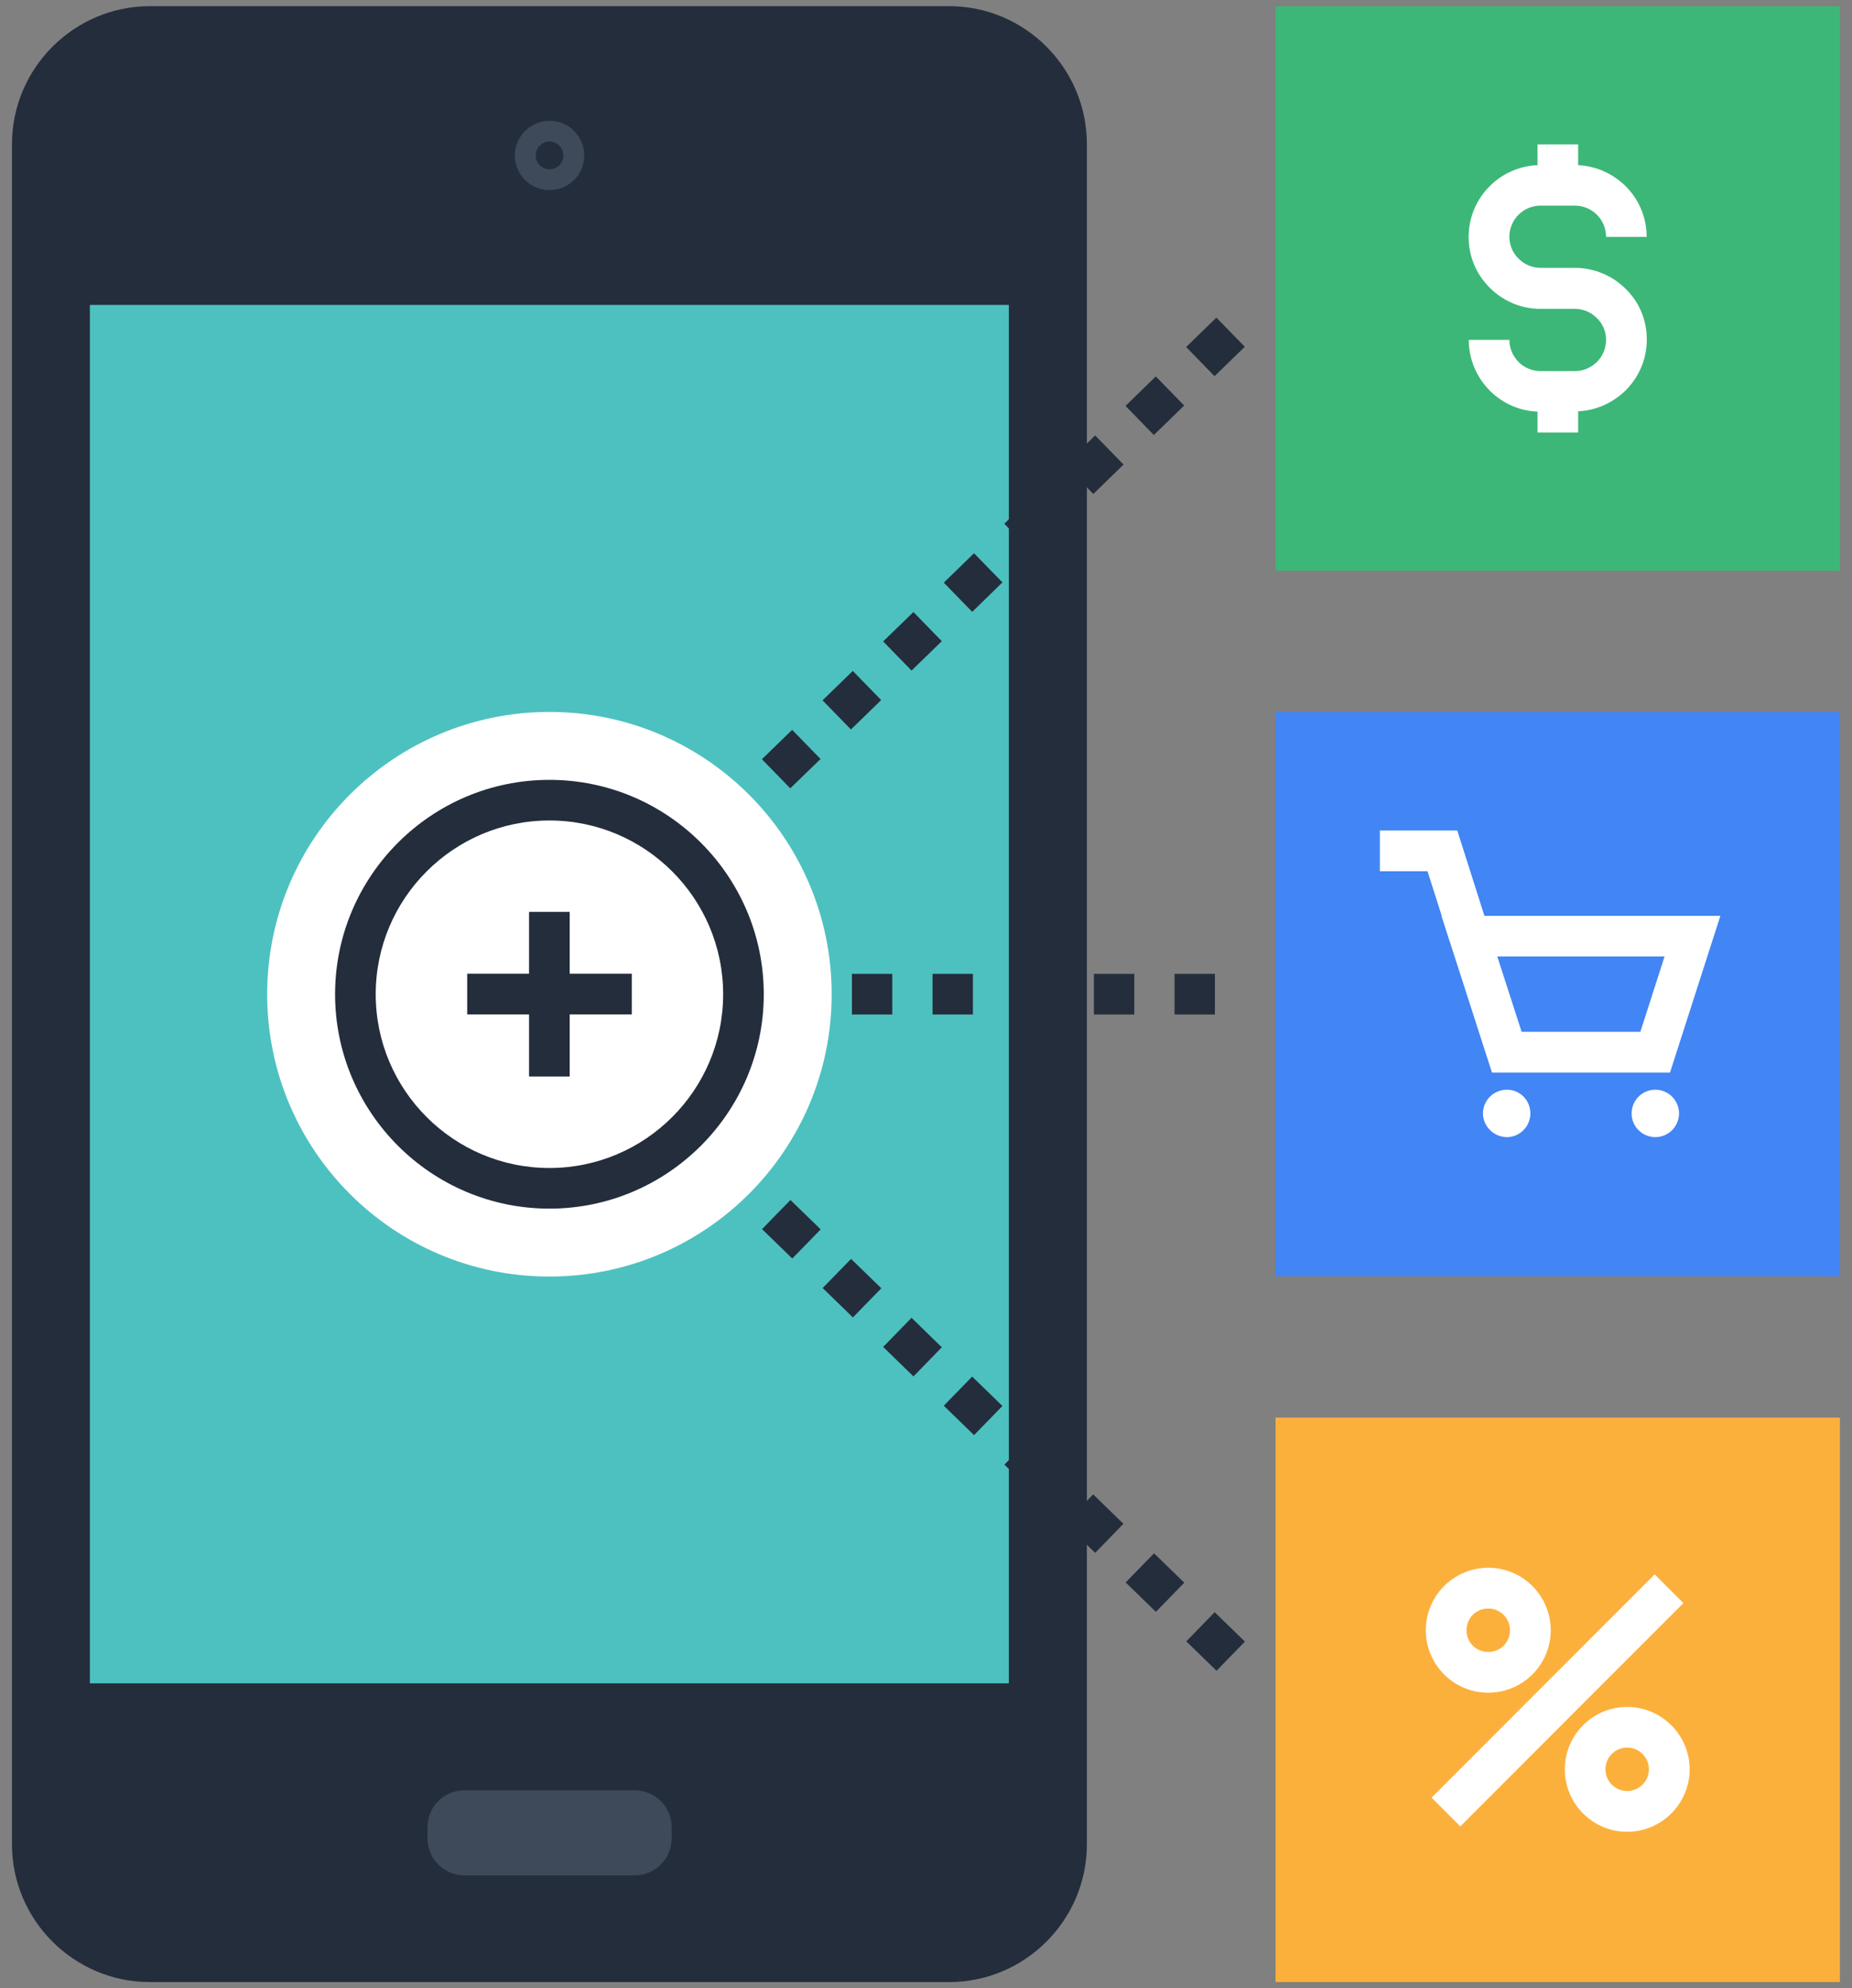 <?xml version="1.0" encoding="UTF-8"?> <svg xmlns="http://www.w3.org/2000/svg" width="150" height="161" viewBox="0 0 150 161" fill="none"><rect x="0" y="0" width="150" height="161" fill="#808080" stroke="none"/><path d="M76.89 0.5H12.13C6 0.5 0.97 5.52 0.97 11.67V149.35C0.97 155.49 6 160.5 12.13 160.5H76.88C83.02 160.5 88.03 155.48 88.03 149.35V11.67C88.03 5.52 83.02 0.5 76.88 0.5H76.89Z" fill="#242D3C"></path><path d="M81.71 24.69H7.28V136.31H81.71V24.69Z" fill="#4DC1C0"></path><path d="M37.61 151.86C35.96 151.86 34.62 150.52 34.62 148.86V147.96C34.62 146.29 35.97 144.97 37.61 144.97H51.41C53.05 144.97 54.4 146.3 54.4 147.96V148.86C54.4 150.52 53.06 151.86 51.41 151.86H37.61Z" fill="#3E4959"></path><path d="M47.32 12.59C47.32 14.15 46.07 15.39 44.51 15.39C42.95 15.39 41.7 14.14 41.7 12.59C41.7 11.04 42.96 9.78 44.51 9.78C46.06 9.78 47.32 11.04 47.32 12.59Z" fill="#3E4959"></path><path d="M45.63 12.59C45.63 13.21 45.13 13.71 44.51 13.71C43.89 13.71 43.39 13.21 43.39 12.59C43.39 11.97 43.9 11.46 44.51 11.46C45.12 11.46 45.63 11.98 45.63 12.59Z" fill="#242D3C"></path><path d="M149.02 0.5H103.31V46.21H149.02V0.5Z" fill="#3CB778"></path><path d="M127.55 33.34H124.78C123.24 33.34 121.78 32.74 120.68 31.65C119.57 30.53 118.96 29.07 118.96 27.52H122.25C122.25 28.19 122.52 28.83 123 29.32C123.47 29.79 124.11 30.05 124.78 30.05H127.55C128.23 30.05 128.85 29.79 129.35 29.3C129.82 28.83 130.08 28.19 130.08 27.52C130.08 26.85 129.82 26.22 129.35 25.77C128.85 25.27 128.23 25.01 127.54 25.01H124.77C123.22 25.01 121.76 24.4 120.66 23.3C119.56 22.21 118.95 20.75 118.95 19.19C118.95 17.63 119.56 16.17 120.66 15.07C121.77 13.97 123.23 13.37 124.77 13.37H127.54C129.07 13.37 130.53 13.97 131.64 15.05C132.76 16.16 133.37 17.63 133.37 19.18H130.08C130.08 18.5 129.82 17.87 129.34 17.39C128.85 16.91 128.22 16.65 127.55 16.65H124.78C124.11 16.65 123.47 16.91 122.99 17.39C122.52 17.86 122.25 18.5 122.25 19.17C122.25 19.84 122.51 20.47 122.99 20.94C123.48 21.43 124.11 21.69 124.78 21.69H127.55C129.1 21.69 130.57 22.3 131.67 23.39C132.77 24.46 133.38 25.92 133.38 27.49C133.38 29.06 132.77 30.5 131.67 31.61C130.54 32.71 129.09 33.31 127.55 33.31V33.34Z" fill="white"></path><path d="M127.82 11.69H124.53V15.02H127.82V11.69Z" fill="white"></path><path d="M127.82 31.69H124.53V35.02H127.82V31.69Z" fill="white"></path><path d="M149.02 114.79H103.31V160.5H149.02V114.79Z" fill="#FCB03C"></path><path d="M134.014 127.486L115.947 145.566L118.274 147.892L136.341 129.812L134.014 127.486Z" fill="white"></path><path d="M131.79 148.33C129 148.33 126.74 146.06 126.74 143.27C126.74 140.48 129.01 138.22 131.79 138.22C134.57 138.22 136.85 140.49 136.85 143.27C136.85 146.05 134.58 148.33 131.79 148.33ZM131.79 141.51C130.82 141.51 130.03 142.3 130.03 143.27C130.03 144.24 130.82 145.03 131.79 145.03C132.76 145.03 133.55 144.24 133.55 143.27C133.55 142.3 132.76 141.51 131.79 141.51Z" fill="white"></path><path d="M120.54 137.07C117.75 137.07 115.48 134.8 115.48 132.01C115.48 129.22 117.75 126.95 120.54 126.95C123.33 126.95 125.6 129.22 125.6 132.01C125.6 134.8 123.33 137.07 120.54 137.07ZM120.54 130.25C119.55 130.25 118.78 131.02 118.78 132.01C118.78 133 119.55 133.77 120.54 133.77C121.53 133.77 122.3 132.98 122.3 132.01C122.3 131.04 121.51 130.25 120.54 130.25Z" fill="white"></path><path d="M44.5 57.65C31.88 57.65 21.64 67.88 21.64 80.51C21.64 93.14 31.87 103.37 44.5 103.37C57.13 103.37 67.36 93.13 67.36 80.51C67.36 67.89 57.12 57.65 44.5 57.65Z" fill="white"></path><g style="mix-blend-mode:multiply"><path d="M46.14 73.84H42.85V87.17H46.14V73.84Z" fill="#242D3C"></path><path d="M51.17 78.85H37.84V82.14H51.17V78.85Z" fill="#242D3C"></path></g><g style="mix-blend-mode:multiply"><path d="M44.5 97.87C34.93 97.87 27.14 90.08 27.14 80.51C27.14 70.94 34.93 63.15 44.5 63.15C54.07 63.15 61.86 70.94 61.86 80.51C61.86 90.08 54.07 97.87 44.5 97.87ZM44.5 66.44C36.74 66.44 30.43 72.75 30.43 80.51C30.43 88.27 36.74 94.58 44.5 94.58C52.26 94.58 58.57 88.27 58.57 80.51C58.57 72.75 52.26 66.44 44.5 66.44Z" fill="#242D3C"></path></g><path d="M64.01 63.84L61.71 61.48L64.16 59.1L66.46 61.46L64 63.84H64.01ZM68.92 59.07L66.62 56.71L69.07 54.33L71.37 56.69L68.92 59.07ZM73.83 54.3L71.53 51.94L73.98 49.56L76.28 51.92L73.83 54.3ZM78.74 49.54L76.44 47.18L78.89 44.8L81.19 47.16L78.74 49.55V49.54ZM83.64 44.77L81.34 42.41L83.79 40.03L86.09 42.39L83.64 44.77ZM88.55 40L86.25 37.64L88.7 35.26L91 37.62L88.55 40ZM93.46 35.23L91.16 32.87L93.61 30.48L95.91 32.84L93.46 35.22V35.23ZM98.37 30.46L96.07 28.1L98.52 25.72L100.82 28.08L98.37 30.46Z" fill="#242D3C"></path><path d="M98.53 135.29L96.08 132.91L98.38 130.55L100.83 132.93L98.53 135.29ZM93.62 130.52L91.17 128.14L93.47 125.78L95.92 128.16L93.62 130.52ZM88.71 125.75L86.25 123.37L88.54 121.01L90.99 123.39L88.7 125.75H88.71ZM83.8 120.98L81.35 118.6L83.65 116.24L86.1 118.62L83.8 120.98ZM78.89 116.21L76.44 113.83L78.74 111.47L81.19 113.85L78.89 116.21ZM73.98 111.45L71.53 109.07L73.83 106.71L76.28 109.1L73.98 111.46V111.45ZM69.08 106.68L66.63 104.3L68.93 101.94L71.38 104.32L69.08 106.68ZM64.17 101.91L61.72 99.53L64.02 97.17L66.47 99.55L64.17 101.91Z" fill="#242D3C"></path><path d="M98.4 82.15H95.13V78.86H98.4V82.15ZM91.87 82.15H88.6V78.86H91.87V82.15ZM85.34 82.15H82.07V78.86H85.34V82.15ZM78.8 82.15H75.53V78.86H78.8V82.15ZM72.27 82.15H69V78.86H72.27V82.15Z" fill="#242D3C"></path><path d="M149.02 57.64H103.31V103.35H149.02V57.64Z" fill="#4285F4"></path><path d="M135.27 86.85H120.84L116.75 74.16H139.34L135.26 86.85H135.27ZM123.24 83.55H132.86L134.82 77.45H121.27L123.24 83.55Z" fill="white"></path><path d="M117.45 76.3L115.62 70.55H111.76V67.25H118.03L120.59 75.3L117.45 76.3Z" fill="white"></path><path d="M123.95 90.16C123.95 91.22 123.09 92.08 122.05 92.08C121.01 92.08 120.11 91.22 120.11 90.16C120.11 89.1 120.98 88.24 122.05 88.24C123.12 88.24 123.95 89.1 123.95 90.16Z" fill="white"></path><path d="M135.99 90.16C135.99 91.22 135.13 92.08 134.07 92.08C133.01 92.08 132.15 91.22 132.15 90.16C132.15 89.1 133.01 88.24 134.07 88.24C135.13 88.24 135.99 89.1 135.99 90.16Z" fill="white"></path></svg> 
